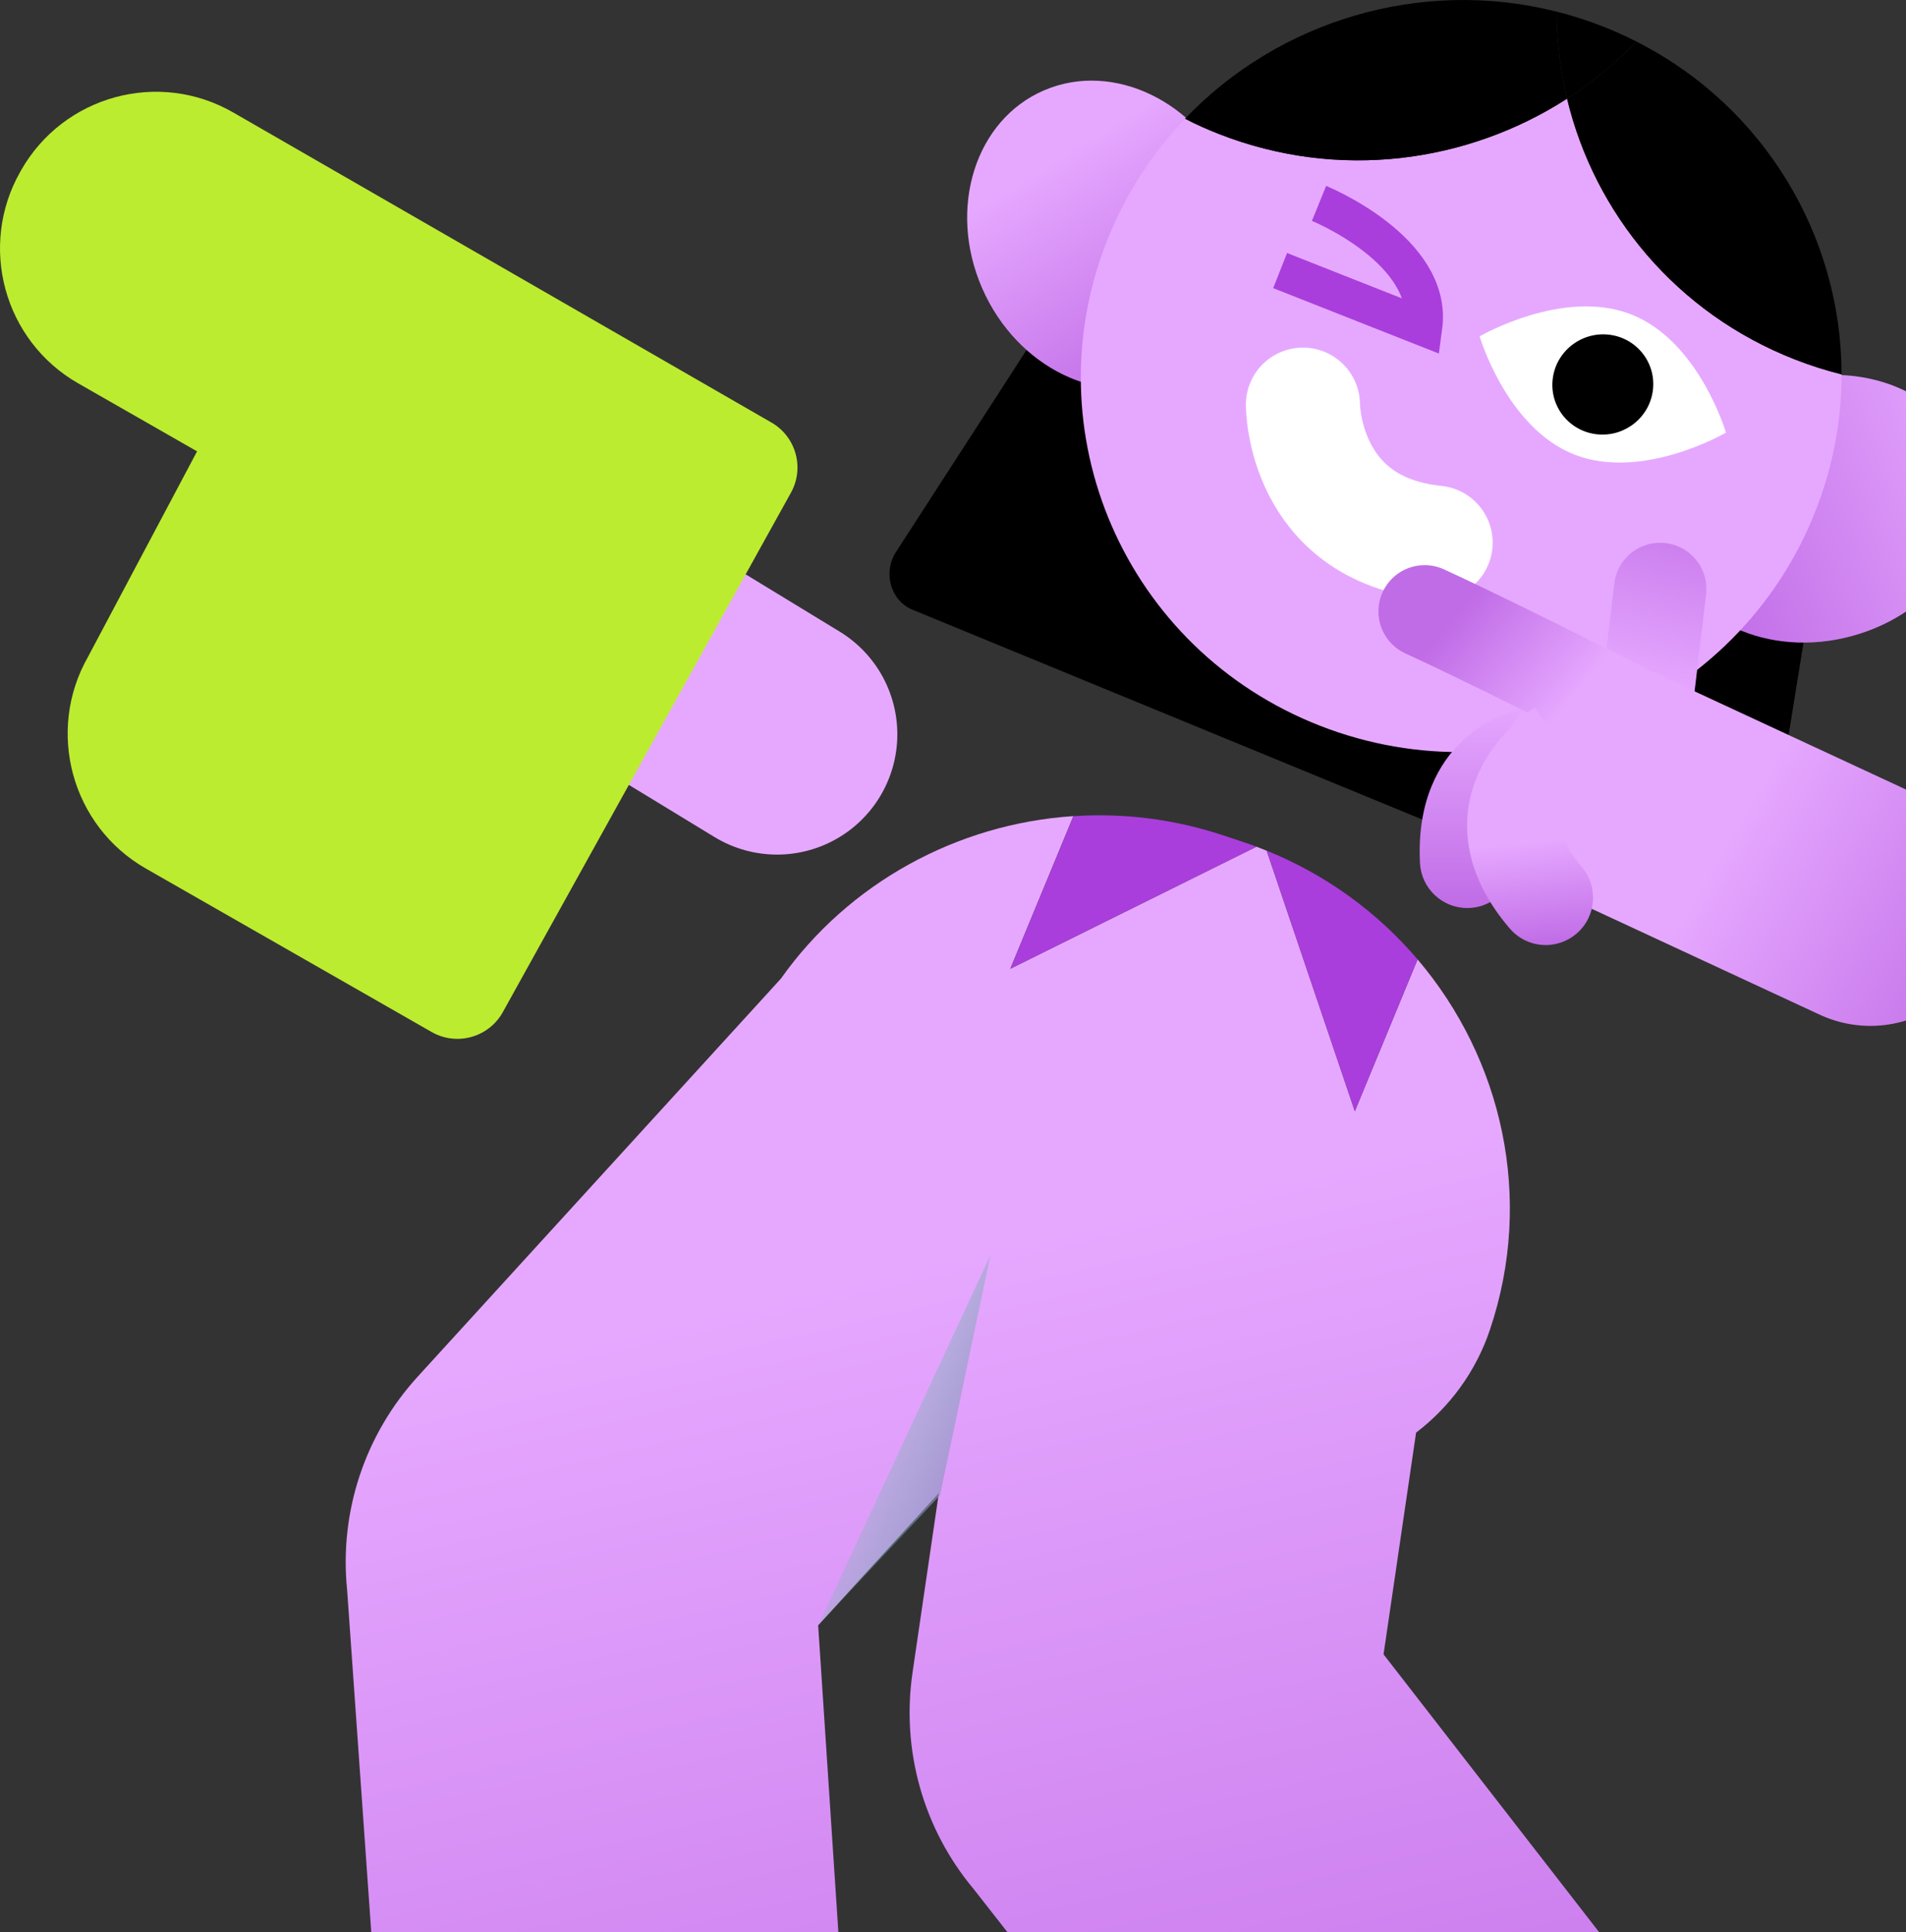 <?xml version="1.0" encoding="UTF-8"?> <svg xmlns="http://www.w3.org/2000/svg" width="294" height="298" viewBox="0 0 294 298" fill="none"><rect x="0" y="0" width="294" height="298" fill="#333333" stroke="none"/><path d="M97.249 85.957C97.249 85.957 72.735 72.875 58.581 66.121" stroke="#E6A8FF" stroke-width="14.269" stroke-linecap="round" stroke-linejoin="round"></path><path d="M81.938 86.518C81.938 86.518 65.017 84.937 65.697 103.407" stroke="#E6A8FF" stroke-width="14.269" stroke-linecap="round" stroke-linejoin="round"></path><path d="M85.326 90.503C85.326 90.503 70.033 97.811 80.238 113.221" stroke="#E6A8FF" stroke-width="14.269" stroke-linecap="round" stroke-linejoin="round"></path><path d="M87.646 93.641L119.86 113.262" stroke="#E6A8FF" stroke-width="37.105" stroke-linecap="round" stroke-linejoin="round"></path><path d="M79.105 80.594C79.105 80.594 68.16 78.268 60.633 90.766" stroke="black" stroke-width="1.077" stroke-miterlimit="10"></path><path d="M103.661 74.766L100.613 97.728" stroke="#E6A8FF" stroke-width="14.269" stroke-linecap="round" stroke-linejoin="round"></path><path d="M94.959 81.346L92.907 95.688" stroke="black" stroke-width="1.077" stroke-miterlimit="10"></path><path d="M69.412 96.922C69.412 96.922 66.311 106.873 75.216 118.16" stroke="black" stroke-width="1.077" stroke-miterlimit="10"></path><path d="M263.856 144.702L140.742 94.041C137.378 92.657 136.149 88.32 138.213 85.128L179.941 20.573L283.956 63.371L271.598 140.013C270.989 143.801 267.22 146.08 263.862 144.702H263.856Z" fill="black"></path><path d="M286.777 97.781C299.553 93.754 307.11 81.847 303.663 71.18C300.215 60.514 287.064 55.133 274.288 59.16C261.512 63.186 253.955 75.094 257.402 85.76C260.85 96.427 274.001 101.808 286.777 97.781Z" fill="url(#paint0_linear_110_1089)"></path><path d="M180.513 58.485C191.172 53.928 195.461 40.26 190.092 27.953C184.724 15.646 171.734 9.364 161.075 13.922C150.416 18.48 146.128 32.147 151.496 44.454C156.864 56.761 169.855 63.043 180.513 58.485Z" fill="url(#paint1_linear_110_1089)"></path><path d="M241.722 15.222C226.291 25.167 206.447 27.846 188.124 20.711C186.287 19.995 184.504 19.195 182.786 18.319C177.83 23.515 173.756 29.707 170.917 36.741C158.898 66.533 173.547 100.21 203.632 111.95C233.717 123.691 267.852 109.057 279.865 79.258C282.716 72.189 284.064 64.905 284.064 57.746C281.672 57.149 279.298 56.392 276.948 55.479C258.56 48.314 245.968 32.928 241.722 15.228V15.222Z" fill="#E6A8FF"></path><path d="M241.721 15.222C240.678 10.861 240.135 6.357 240.141 1.805C219.152 -3.516 197.208 3.201 182.78 18.319C184.504 19.195 186.281 19.995 188.118 20.711C206.441 27.852 226.285 25.167 241.715 15.222H241.721Z" fill="black"></path><path d="M252.404 6.405C249.183 9.776 245.587 12.729 241.716 15.228C245.962 32.928 258.553 48.32 276.942 55.479C279.292 56.398 281.672 57.149 284.058 57.746C284.058 36.538 272.206 16.439 252.404 6.405Z" fill="black"></path><path d="M240.141 1.805C240.135 6.363 240.672 10.861 241.722 15.222C245.593 12.729 249.189 9.77 252.41 6.399C250.716 5.54 248.962 4.752 247.155 4.048C244.841 3.148 242.497 2.396 240.147 1.799L240.141 1.805Z" fill="black"></path><path d="M266.23 66.73C266.23 66.73 253.376 74.223 242.879 70.124C232.387 66.026 228.236 51.881 228.236 51.881C228.236 51.881 241.089 44.388 251.587 48.487C262.079 52.585 266.23 66.73 266.23 66.73Z" fill="white"></path><path d="M246.434 66.998C250.71 67.404 254.534 64.29 254.975 60.036C255.416 55.789 252.309 52.013 248.032 51.607C243.756 51.201 239.932 54.315 239.491 58.569C239.05 62.816 242.157 66.593 246.434 66.998Z" fill="black"></path><path d="M200.977 62.415C200.977 62.415 200.906 81.591 221.444 83.704" stroke="white" stroke-width="17.6" stroke-linecap="round" stroke-linejoin="round"></path><path d="M203.459 31.372C203.459 31.372 221.192 38.584 219.563 50.462L197.459 41.734" stroke="#A93EDC" stroke-width="5.824" stroke-miterlimit="10"></path><path d="M213.413 255.168L218.43 220.973C223.565 217.06 227.615 211.655 229.816 205.122C236.669 184.803 231.725 163.333 218.662 147.983L208.982 171.404L195.383 131.213C194.864 131.005 194.333 130.796 193.802 130.599L155.838 149.427L165.572 125.88C147.583 127.061 130.865 136.236 120.445 150.96L64.438 212.329C56.266 221.283 52.312 233.239 53.546 245.265L60.662 346.181L132.04 339.344L126.2 250.7L144.816 230.297L140.76 257.966C139 269.963 142.418 282.086 150.172 291.356L212.555 370.986L267.87 325.349L213.413 255.174V255.168Z" fill="url(#paint2_linear_110_1089)"></path><path d="M193.808 130.599C193.122 130.342 192.436 130.098 191.732 129.865L188.792 128.887H188.786C181.074 126.309 173.212 125.385 165.578 125.886L155.844 149.432L193.808 130.605V130.599Z" fill="#A93EDC"></path><path d="M195.383 131.213L208.982 171.404L218.662 147.983C212.554 140.806 204.663 134.966 195.383 131.207V131.213Z" fill="#A93EDC"></path><path d="M3.266 26.241L3.159 26.432C-3.402 37.928 0.588 52.568 12.064 59.13L30.399 69.618L13.597 101.271C7.036 112.767 11.026 127.407 22.502 133.969L66.58 159.18C70.421 161.376 75.318 160.039 77.513 156.198L121.954 76.084C124.143 72.254 122.819 67.374 118.996 65.173L35.982 17.352C24.506 10.736 9.839 14.721 3.266 26.241Z" fill="#BCEC30"></path><path d="M28.424 123.607C22.669 120.32 20.671 112.952 23.957 107.183L24.047 107.022L46.354 64.994L17.987 48.767C12.231 45.48 10.233 38.112 13.519 32.344L13.662 32.081C15.81 28.383 19.788 26.086 24.07 26.086C26.176 26.086 28.174 26.623 30.023 27.691L109.697 73.573L69.055 146.843L28.424 123.607Z" stroke="#BCEC30" stroke-width="2.446"></path><path d="M42.339 62.739L77.011 81.483" stroke="#BCEC30" stroke-width="2.446"></path><path d="M37.252 82.79L65.595 97.937" stroke="#BCEC30" stroke-width="2.446"></path><path d="M28.305 100.09L56.648 115.237" stroke="#BCEC30" stroke-width="2.446"></path><path d="M226.321 140.059C222.456 140.059 219.23 137.029 219.033 133.127C218.526 123.284 222.2 117.551 225.367 114.467C232.298 107.731 241.859 108.286 242.921 108.37L241.752 122.938H241.835C241.793 122.938 237.714 122.783 235.501 124.99C234.075 126.416 233.443 128.898 233.622 132.376C233.831 136.408 230.729 139.845 226.703 140.047C226.578 140.053 226.447 140.059 226.321 140.059Z" fill="url(#paint3_linear_110_1089)"></path><path d="M256.079 90.852L253.347 113.862" stroke="url(#paint4_linear_110_1089)" stroke-width="14.269" stroke-linecap="round" stroke-linejoin="round"></path><path d="M249.177 121.417L288.507 139.684" stroke="url(#paint5_linear_110_1089)" stroke-width="37.105" stroke-linecap="round" stroke-linejoin="round"></path><path d="M145.007 230.625L152.761 193.638L126.207 250.7L145.007 230.625Z" fill="url(#paint6_linear_110_1089)"></path><path d="M258.709 113.596C258.709 113.596 234.01 100.86 219.754 94.303" stroke="url(#paint7_linear_110_1089)" stroke-width="14.269" stroke-linecap="round" stroke-linejoin="round"></path><path d="M239.235 145.727C236.917 145.982 234.518 145.123 232.888 143.226C226.44 135.719 225.856 128.929 226.503 124.555C227.91 115.025 235.859 109.711 236.762 109.137L244.614 121.46L244.687 121.41C244.653 121.431 241.354 123.733 240.947 126.748C240.684 128.716 241.697 131.053 243.967 133.696C246.596 136.756 246.245 141.374 243.186 144.003C242.023 145.001 240.645 145.566 239.228 145.722L239.235 145.727Z" fill="url(#paint8_linear_110_1089)"></path><defs><linearGradient id="paint0_linear_110_1089" x1="310.713" y1="72.215" x2="262.376" y2="92.896" gradientUnits="userSpaceOnUse"><stop stop-color="#E6A8FF"></stop><stop offset="1" stop-color="#C06CE6"></stop></linearGradient><linearGradient id="paint1_linear_110_1089" x1="160.163" y1="25.915" x2="180.351" y2="58.554" gradientUnits="userSpaceOnUse"><stop stop-color="#E6A8FF"></stop><stop offset="1" stop-color="#C06CE6"></stop></linearGradient><linearGradient id="paint2_linear_110_1089" x1="180.078" y1="379.672" x2="136.848" y2="194.815" gradientUnits="userSpaceOnUse"><stop stop-color="#C06CE6"></stop><stop offset="1" stop-color="#E6A8FF"></stop></linearGradient><linearGradient id="paint3_linear_110_1089" x1="230.953" y1="108.324" x2="230.953" y2="140.059" gradientUnits="userSpaceOnUse"><stop stop-color="#E6A8FF"></stop><stop offset="1" stop-color="#C06CE6"></stop></linearGradient><linearGradient id="paint4_linear_110_1089" x1="253.872" y1="105.844" x2="261.647" y2="73.606" gradientUnits="userSpaceOnUse"><stop stop-color="#E6A8FF"></stop><stop offset="1" stop-color="#C06CE6"></stop></linearGradient><linearGradient id="paint5_linear_110_1089" x1="266.265" y1="129.036" x2="310.735" y2="155.092" gradientUnits="userSpaceOnUse"><stop stop-color="#E6A8FF"></stop><stop offset="1" stop-color="#C06CE6"></stop></linearGradient><linearGradient id="paint6_linear_110_1089" x1="129.005" y1="216.942" x2="155.214" y2="226.838" gradientUnits="userSpaceOnUse"><stop offset="0.163" stop-color="#36DD83" stop-opacity="0"></stop><stop offset="1" stop-color="#C06CE6"></stop></linearGradient><linearGradient id="paint7_linear_110_1089" x1="254.221" y1="118.516" x2="225.099" y2="94.349" gradientUnits="userSpaceOnUse"><stop offset="0.415" stop-color="#E6A8FF"></stop><stop offset="1" stop-color="#C06CE6"></stop></linearGradient><linearGradient id="paint8_linear_110_1089" x1="233.795" y1="109.463" x2="237.798" y2="145.885" gradientUnits="userSpaceOnUse"><stop offset="0.557" stop-color="#E6A8FF"></stop><stop offset="1" stop-color="#C06CE6"></stop></linearGradient></defs></svg> 